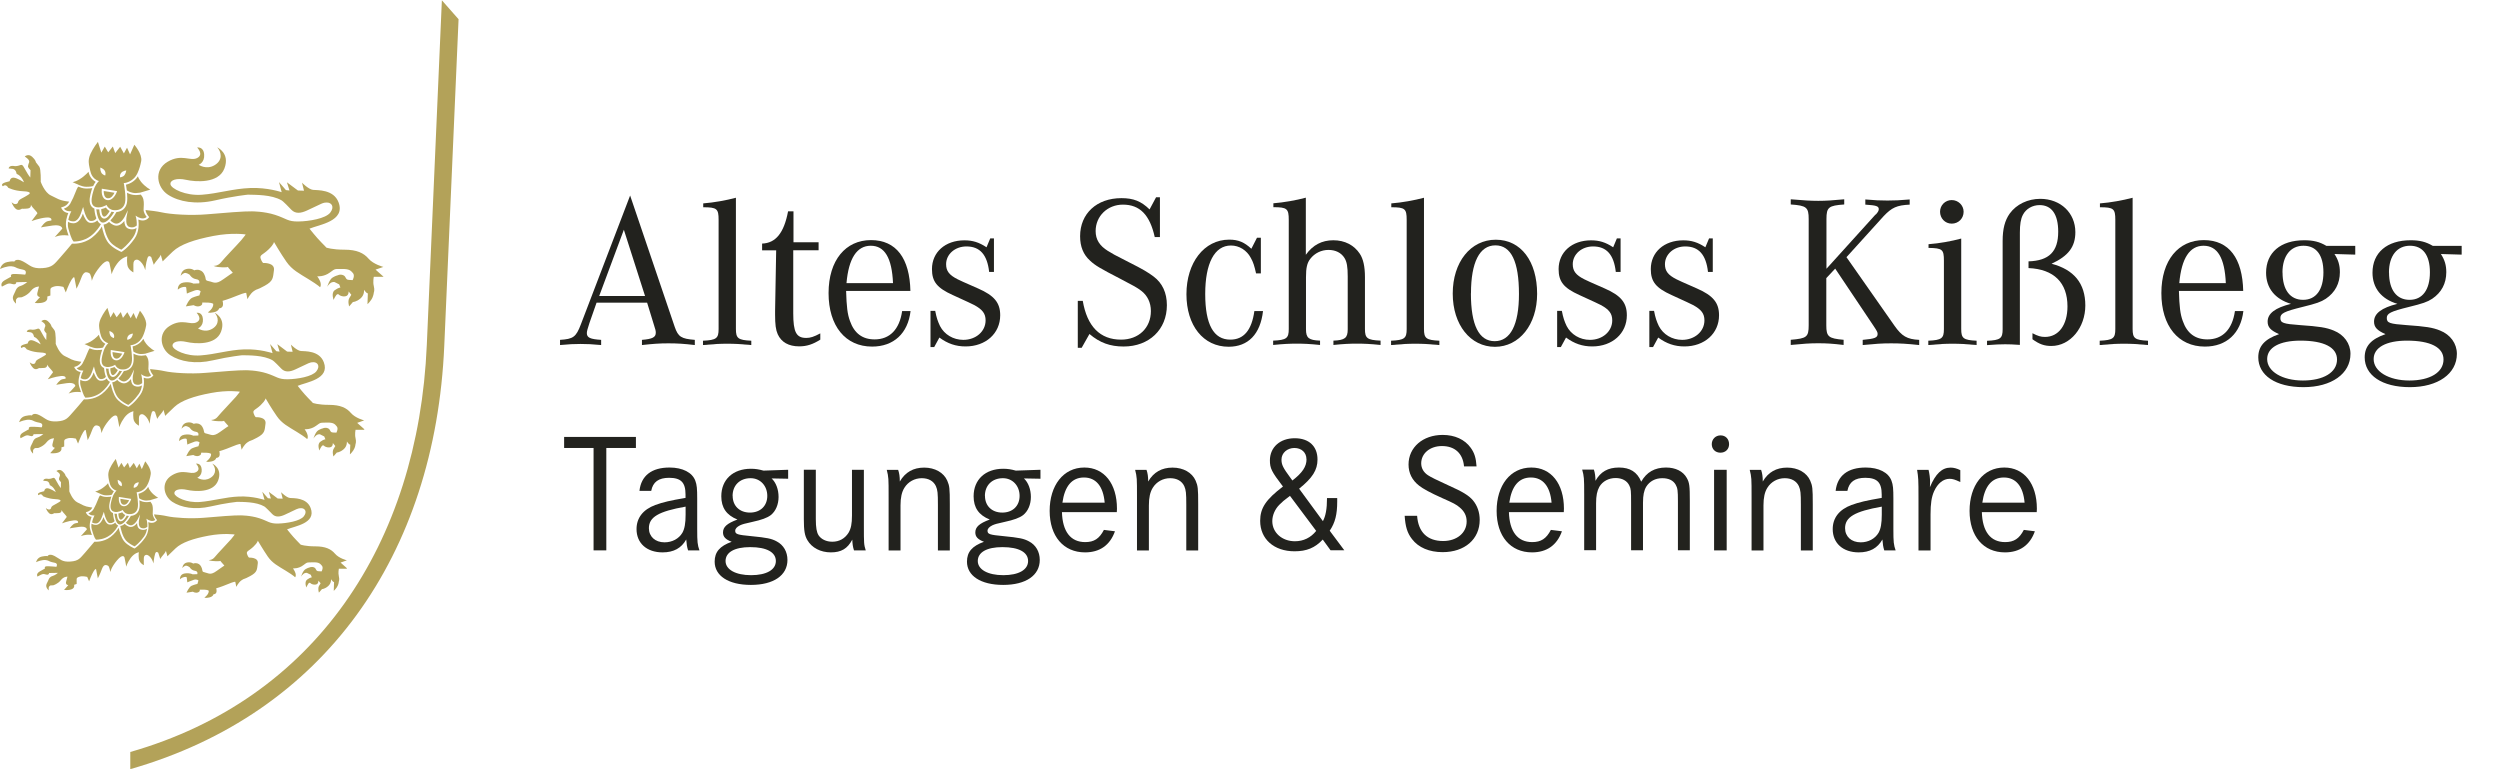 <?xml version="1.0" encoding="UTF-8"?>
<svg xmlns="http://www.w3.org/2000/svg" viewBox="0 0 323.51 99.53">
  <defs>
    <style>
      .cls-1 {
        fill: #b3a259;
      }

      .cls-1, .cls-2 {
        stroke-width: 0px;
      }

      .cls-2 {
        fill: #22221e;
      }
    </style>
  </defs>
  <g id="Ebene_3" data-name="Ebene 3">
    <g>
      <path class="cls-2" d="M82.29,56.54v1.43h-3.83v13.25h-1.65v-13.25h-3.81v-1.43h9.29Z"/>
      <path class="cls-2" d="M82.75,63.51c.22-1.96,1.58-3.01,3.89-3.01,1.69,0,2.95.64,3.34,1.72.2.53.24,1.03.24,2.33v3.92c0,1.69.04,2.02.29,2.75h-1.47c-.15-.48-.18-.73-.24-1.41-.62,1.12-1.63,1.67-3.06,1.67-2.05,0-3.37-1.19-3.37-3.01,0-1.45.84-2.53,2.42-3.12,1.01-.37,1.98-.59,3.92-.92v-.44c0-1.56-.59-2.16-2.13-2.16-1.34,0-2.09.53-2.31,1.69h-1.52ZM88.72,65.56c-3.52.62-4.75,1.36-4.75,2.79,0,1.08.81,1.83,2.02,1.83.99,0,1.85-.46,2.31-1.23.29-.51.42-1.23.42-2.35v-1.03Z"/>
      <path class="cls-2" d="M101.98,61.95l-2.13-.04c.57.53.9,1.43.9,2.4s-.37,1.85-1.01,2.35c-.46.35-1.19.62-2.4.88-1.01.22-1.25.29-1.58.44-.4.2-.62.44-.62.7,0,.44.26.53,2.09.7,2.02.2,2.6.31,3.28.68.88.46,1.39,1.34,1.39,2.4,0,2-1.8,3.23-4.73,3.23s-4.69-1.19-4.69-3.01c0-1.25.66-2.02,2.2-2.57-.81-.31-1.12-.66-1.12-1.21,0-.7.51-1.17,1.87-1.67-1.43-.57-2.09-1.54-2.09-3.01,0-2.16,1.52-3.56,3.83-3.56.57,0,1.01.07,1.63.24l3.19-.11v1.17ZM93.89,72.6c0,1.1,1.3,1.83,3.3,1.83s3.21-.7,3.21-1.83-1.17-1.8-3.32-1.8c-2.02,0-3.19.66-3.19,1.8ZM94.81,64.17c0,1.3.9,2.16,2.24,2.16s2.24-.86,2.24-2.16-.9-2.29-2.16-2.29c-1.39,0-2.33.92-2.33,2.29Z"/>
      <path class="cls-2" d="M105.57,60.79v6.38c0,1.12.11,1.69.35,2.09.35.53,1.01.84,1.78.84.9,0,1.63-.4,2.11-1.17.31-.53.44-1.14.44-2.22v-5.92h1.54v7.26c0,2.27,0,2.4.24,3.17h-1.52c-.15-.46-.2-.84-.22-1.39-.62,1.17-1.43,1.65-2.77,1.65s-2.46-.59-3.04-1.58c-.35-.59-.46-1.25-.46-2.73v-6.38h1.54Z"/>
      <path class="cls-2" d="M116.22,60.79c.15.44.22.86.22,1.52.7-1.21,1.76-1.8,3.15-1.8s2.53.64,2.99,1.69c.29.68.33.97.33,3.04v5.99h-1.54v-5.9c0-1.54-.04-1.91-.26-2.42-.31-.66-.95-1.03-1.83-1.03-.92,0-1.76.46-2.24,1.23-.35.55-.51,1.28-.51,2.29v5.83h-1.54v-6.89c0-2.49,0-2.57-.24-3.54h1.47Z"/>
      <path class="cls-2" d="M134.63,61.95l-2.13-.04c.57.53.9,1.43.9,2.4s-.37,1.85-1.01,2.35c-.46.35-1.19.62-2.4.88-1.01.22-1.25.29-1.58.44-.4.2-.62.44-.62.7,0,.44.26.53,2.09.7,2.02.2,2.6.31,3.28.68.88.46,1.39,1.34,1.39,2.4,0,2-1.8,3.23-4.73,3.23s-4.69-1.19-4.69-3.01c0-1.25.66-2.02,2.2-2.57-.81-.31-1.12-.66-1.12-1.21,0-.7.51-1.17,1.87-1.67-1.43-.57-2.09-1.54-2.09-3.01,0-2.16,1.52-3.56,3.83-3.56.57,0,1.01.07,1.63.24l3.19-.11v1.17ZM126.53,72.6c0,1.1,1.3,1.83,3.3,1.83s3.21-.7,3.21-1.83-1.17-1.8-3.32-1.8c-2.02,0-3.19.66-3.19,1.8ZM127.46,64.17c0,1.3.9,2.16,2.24,2.16s2.24-.86,2.24-2.16-.9-2.29-2.16-2.29c-1.39,0-2.33.92-2.33,2.29Z"/>
      <path class="cls-2" d="M137.42,66.26c.07,2.53,1.12,3.89,3.01,3.89,1.14,0,1.83-.44,2.42-1.58l1.43.18c-.64,1.8-1.96,2.73-3.87,2.73-2.79,0-4.58-2.09-4.58-5.37s1.76-5.61,4.49-5.61c2.57,0,4.22,2.09,4.22,5.33,0,.07,0,.24-.02.44h-7.11ZM142.95,65.05c-.18-2.11-1.12-3.26-2.68-3.26s-2.49,1.12-2.79,3.26h5.48Z"/>
      <path class="cls-2" d="M148.36,60.79c.15.44.22.86.22,1.52.7-1.21,1.76-1.8,3.15-1.8s2.53.64,2.99,1.69c.29.68.33.97.33,3.04v5.99h-1.54v-5.9c0-1.54-.04-1.91-.26-2.42-.31-.66-.95-1.03-1.83-1.03-.92,0-1.76.46-2.24,1.23-.35.55-.51,1.28-.51,2.29v5.83h-1.54v-6.89c0-2.49,0-2.57-.24-3.54h1.47Z"/>
      <path class="cls-2" d="M173.04,64.46v.46c0,1.63-.26,2.71-.97,3.76l1.89,2.53h-1.78l-1.01-1.39c-1.01,1.08-2.09,1.52-3.65,1.52-2.66,0-4.45-1.58-4.45-3.94,0-1.65.73-2.75,2.95-4.44-1.47-1.92-1.69-2.35-1.69-3.39,0-1.69,1.32-2.86,3.21-2.86s2.95,1.08,2.95,2.75c0,1.36-.64,2.38-2.38,3.78l3.08,4.2c.35-.66.53-1.56.53-2.99h1.32ZM166.92,64.17c-.77.57-1.01.79-1.36,1.14-.59.59-.92,1.39-.92,2.13,0,1.47,1.25,2.6,2.93,2.6,1.1,0,2.05-.46,2.75-1.34l-3.39-4.53ZM169.06,59.42c0-.86-.64-1.45-1.56-1.45s-1.67.64-1.67,1.5c0,.68.2,1.06,1.17,2.38.07.09.13.18.24.33,1.3-1.01,1.83-1.8,1.83-2.75Z"/>
      <path class="cls-2" d="M189.45,60.34c-.15-1.67-1.19-2.62-2.86-2.62-1.54,0-2.68.95-2.68,2.24,0,.62.31,1.17.88,1.54q.48.33,2.62,1.3c1.89.84,2.66,1.32,3.19,1.94.57.68.88,1.56.88,2.53,0,2.51-1.94,4.18-4.8,4.18-1.72,0-3.12-.59-3.96-1.69-.62-.79-.86-1.63-.95-3.01h1.61c.15,2.11,1.32,3.26,3.37,3.26,1.78,0,3.04-1.06,3.04-2.53,0-.73-.29-1.3-.88-1.8-.46-.4-.84-.59-2.29-1.23-1.52-.68-2.49-1.21-2.99-1.61-.9-.7-1.36-1.63-1.36-2.73,0-2.22,1.85-3.83,4.42-3.83,1.56,0,2.86.59,3.63,1.67.48.66.68,1.32.75,2.4h-1.61Z"/>
      <path class="cls-2" d="M195.26,66.26c.07,2.53,1.12,3.89,3.01,3.89,1.14,0,1.83-.44,2.42-1.58l1.43.18c-.64,1.8-1.96,2.73-3.87,2.73-2.79,0-4.58-2.09-4.58-5.37s1.76-5.61,4.49-5.61c2.57,0,4.22,2.09,4.22,5.33,0,.07,0,.24-.02.44h-7.11ZM200.78,65.05c-.18-2.11-1.12-3.26-2.68-3.26s-2.49,1.12-2.79,3.26h5.48Z"/>
      <path class="cls-2" d="M206.26,60.79c.13.37.2.88.2,1.43.66-1.17,1.61-1.72,3.04-1.72s2.35.57,2.88,1.83c.7-1.23,1.74-1.83,3.21-1.83,1.23,0,2.2.48,2.68,1.34.35.62.4,1.01.4,2.99v6.38h-1.54v-6.38c0-1.32-.04-1.67-.29-2.11-.31-.55-.9-.84-1.74-.84-.9,0-1.63.4-2.07,1.1-.29.48-.42,1.1-.42,2.07v6.16h-1.54v-6.14c0-1.56-.02-1.83-.22-2.22-.29-.64-.95-.99-1.78-.99-.9,0-1.69.42-2.11,1.14-.29.53-.42,1.14-.42,2.13v6.07h-1.54v-7.2c0-2.16-.02-2.35-.26-3.23h1.52Z"/>
      <path class="cls-2" d="M223.75,57.48c0,.64-.46,1.1-1.12,1.1s-1.12-.46-1.12-1.1.48-1.14,1.14-1.14,1.1.48,1.1,1.14ZM223.44,60.79v10.43h-1.63v-10.43h1.63Z"/>
      <path class="cls-2" d="M227.89,60.79c.15.44.22.86.22,1.52.7-1.21,1.76-1.8,3.15-1.8s2.53.64,2.99,1.69c.29.68.33.97.33,3.04v5.99h-1.54v-5.9c0-1.54-.04-1.91-.26-2.42-.31-.66-.95-1.03-1.83-1.03-.92,0-1.76.46-2.24,1.23-.35.55-.51,1.28-.51,2.29v5.83h-1.54v-6.89c0-2.49,0-2.57-.24-3.54h1.47Z"/>
      <path class="cls-2" d="M237.54,63.51c.22-1.96,1.58-3.01,3.89-3.01,1.69,0,2.95.64,3.34,1.72.2.53.24,1.03.24,2.33v3.92c0,1.69.04,2.02.29,2.75h-1.47c-.15-.48-.18-.73-.24-1.41-.62,1.12-1.63,1.67-3.06,1.67-2.05,0-3.37-1.19-3.37-3.01,0-1.45.84-2.53,2.42-3.12,1.01-.37,1.98-.59,3.92-.92v-.44c0-1.56-.59-2.16-2.13-2.16-1.34,0-2.09.53-2.31,1.69h-1.52ZM243.51,65.56c-3.52.62-4.75,1.36-4.75,2.79,0,1.08.81,1.83,2.02,1.83.99,0,1.85-.46,2.31-1.23.29-.51.42-1.23.42-2.35v-1.03Z"/>
      <path class="cls-2" d="M249.56,60.79c.13.53.2,1.08.2,1.61l-.02.64c.73-1.74,1.56-2.53,2.68-2.53.4,0,.81.11,1.25.33v1.54c-.7-.33-.99-.42-1.39-.42-.81,0-1.54.59-2,1.61-.33.73-.46,1.61-.46,2.99v4.67h-1.56v-6.84c0-2.4-.02-2.58-.18-3.59h1.47Z"/>
      <path class="cls-2" d="M256.46,66.26c.07,2.53,1.12,3.89,3.01,3.89,1.14,0,1.83-.44,2.42-1.58l1.43.18c-.64,1.8-1.96,2.73-3.87,2.73-2.79,0-4.58-2.09-4.58-5.37s1.76-5.61,4.49-5.61c2.57,0,4.22,2.09,4.22,5.33,0,.07,0,.24-.02.44h-7.11ZM261.99,65.05c-.18-2.11-1.12-3.26-2.68-3.26s-2.49,1.12-2.79,3.26h5.48Z"/>
    </g>
    <g>
      <path class="cls-2" d="M77.2,39.16l-.92,2.63c-.25.78-.34,1.06-.34,1.32,0,.59.45.78,1.85.87v.67c-1.18-.11-1.82-.14-2.66-.14s-1.48.03-2.66.14v-.67c1.71-.11,2.07-.36,2.69-1.99l6.38-16.69,5.77,17c.45,1.29.84,1.54,2.6,1.68v.67c-1.46-.17-2.27-.22-3.42-.22s-1.96.06-3.42.22v-.67c1.37-.11,1.79-.34,1.79-.92,0-.25-.03-.39-.28-1.15l-.84-2.74h-6.55ZM83.47,38.3l-2.74-8.57-3.19,8.57h5.94Z"/>
      <path class="cls-2" d="M95.23,42.58c0,1.2.28,1.43,1.99,1.51v.56c-1.48-.14-2.21-.17-3.11-.17s-1.62.03-3.14.17v-.56c1.74-.08,2.02-.31,2.02-1.51v-14.14c0-1.43-.22-1.62-1.99-1.62v-.5c1.4-.11,2.94-.39,4.23-.73v17Z"/>
      <path class="cls-2" d="M106.15,43.95c-.98.62-1.76.87-2.74.87-1.34,0-2.3-.53-2.77-1.57-.25-.56-.34-1.26-.34-2.52v-.5l.14-7.84h-1.82v-.87c1.76-.06,2.83-1.37,3.36-4.17h.7v4h3.25v1.04h-3.28v8.15c0,2.44.39,3.19,1.68,3.19.53,0,.98-.14,1.82-.59v.81Z"/>
      <path class="cls-2" d="M117.83,40.26c-.34,2.88-2.18,4.59-4.98,4.59-3.44,0-5.63-2.66-5.63-6.92s2.21-6.86,5.49-6.86,5.01,2.38,5.1,6.58h-8.32c.06,2.02.17,3,.5,3.89.56,1.6,1.62,2.38,3.19,2.38,1.96,0,3.22-1.29,3.56-3.67h1.09ZM115.56,36.64c-.14-3.28-1.09-4.84-2.88-4.84s-2.86,1.62-3.14,4.84h6.02Z"/>
      <path class="cls-2" d="M120.4,40.23h.62c.17.9.34,1.37.62,1.96.56,1.09,1.71,1.79,3.02,1.79,1.62,0,2.88-1.09,2.88-2.52,0-.87-.39-1.4-1.48-1.99-.08-.06-1.01-.48-2.77-1.29-2.04-.92-2.69-1.74-2.69-3.36,0-2.18,1.71-3.72,4.2-3.72,1.06,0,1.88.25,2.86.9l.48-1.15h.48v4.34h-.62c-.25-2.24-1.2-3.3-2.94-3.3-1.48,0-2.63,1.01-2.63,2.3,0,.87.39,1.4,1.51,1.96.39.2.59.28,2.63,1.18,2.1.92,2.86,1.85,2.86,3.47,0,2.35-1.88,4.03-4.48,4.03-1.26,0-2.32-.36-3.39-1.15l-.67,1.23h-.48v-4.68Z"/>
      <path class="cls-2" d="M140.11,38.91c.56,3.33,2.24,5.04,4.96,5.04,2.27,0,3.86-1.51,3.86-3.7,0-1.09-.45-2.02-1.26-2.63-.56-.42-.87-.59-2.69-1.54-2.6-1.34-3.28-1.74-3.92-2.35-.87-.78-1.29-1.82-1.29-3.16,0-2.94,2.16-4.93,5.35-4.93,1.54,0,2.55.39,3.64,1.46l.84-1.57h.5v5.15h-.67c-.64-2.88-1.93-4.2-4.12-4.2-1.99,0-3.53,1.48-3.53,3.42,0,1.09.5,1.9,1.6,2.58.64.39.67.42,2.72,1.46,1.79.9,2.49,1.32,3.19,1.85,1.12.84,1.71,2.1,1.71,3.7,0,3.16-2.3,5.35-5.6,5.35-1.74,0-3.08-.48-4.42-1.62l-1.01,1.79h-.5v-6.08h.64Z"/>
      <path class="cls-2" d="M163.16,35.38h-.62c-.22-.98-.36-1.43-.67-1.99-.53-1.01-1.51-1.62-2.58-1.62-2.13,0-3.33,2.3-3.33,6.27s1.09,5.91,3.25,5.91c1.74,0,2.77-1.23,3.11-3.7h1.12c-.34,3-1.93,4.62-4.45,4.62-3.28,0-5.46-2.74-5.46-6.8s2.27-7.06,5.54-7.06c1.18,0,1.96.34,2.86,1.18l.73-1.43h.5v4.62Z"/>
      <path class="cls-2" d="M164.75,26.31c1.37-.11,2.97-.39,4.23-.73v7.39c.9-1.26,2.07-1.88,3.56-1.88s2.69.64,3.42,1.74c.45.67.67,1.68.67,3.02v6.72c0,1.2.28,1.43,2.02,1.51v.56c-1.4-.14-2.1-.17-3.08-.17-.92,0-1.65.03-3.02.17v-.56c1.48-.06,1.85-.34,1.85-1.46v-6.86c0-1.23-.11-1.88-.42-2.38-.42-.67-1.15-1.04-2.07-1.04s-1.79.42-2.35,1.15c-.42.53-.56,1.18-.56,2.38v6.75c0,1.12.36,1.4,1.82,1.46v.56c-1.37-.14-2.1-.17-3.02-.17s-1.65.03-3.05.17v-.56c1.74-.08,2.02-.31,2.02-1.51v-14.11c0-1.46-.22-1.65-1.99-1.65v-.5Z"/>
      <path class="cls-2" d="M184.27,42.58c0,1.2.28,1.43,1.99,1.51v.56c-1.48-.14-2.21-.17-3.11-.17s-1.62.03-3.14.17v-.56c1.74-.08,2.02-.31,2.02-1.51v-14.14c0-1.43-.22-1.62-1.99-1.62v-.5c1.4-.11,2.94-.39,4.23-.73v17Z"/>
      <path class="cls-2" d="M198.91,38.02c0,3.98-2.3,6.86-5.46,6.86s-5.46-2.83-5.46-6.89,2.3-6.97,5.57-6.97,5.35,2.8,5.35,7ZM190.34,37.96c0,4.12,1.04,6.19,3.08,6.19s3.14-2.13,3.14-6.1c0-4.2-1.01-6.3-3.05-6.3s-3.16,2.18-3.16,6.22Z"/>
      <path class="cls-2" d="M201.49,40.23h.62c.17.9.34,1.37.62,1.96.56,1.09,1.71,1.79,3.02,1.79,1.62,0,2.88-1.09,2.88-2.52,0-.87-.39-1.4-1.48-1.99-.08-.06-1.01-.48-2.77-1.29-2.04-.92-2.69-1.74-2.69-3.36,0-2.18,1.71-3.72,4.2-3.72,1.06,0,1.88.25,2.86.9l.48-1.15h.48v4.34h-.62c-.25-2.24-1.2-3.3-2.94-3.3-1.48,0-2.63,1.01-2.63,2.3,0,.87.39,1.4,1.51,1.96.39.2.59.28,2.63,1.18,2.1.92,2.86,1.85,2.86,3.47,0,2.35-1.88,4.03-4.48,4.03-1.26,0-2.32-.36-3.39-1.15l-.67,1.23h-.48v-4.68Z"/>
      <path class="cls-2" d="M213.42,40.23h.62c.17.9.34,1.37.62,1.96.56,1.09,1.71,1.79,3.02,1.79,1.62,0,2.88-1.09,2.88-2.52,0-.87-.39-1.4-1.48-1.99-.08-.06-1.01-.48-2.77-1.29-2.04-.92-2.69-1.74-2.69-3.36,0-2.18,1.71-3.72,4.2-3.72,1.06,0,1.88.25,2.86.9l.48-1.15h.48v4.34h-.62c-.25-2.24-1.2-3.3-2.94-3.3-1.48,0-2.63,1.01-2.63,2.3,0,.87.39,1.4,1.51,1.96.39.2.59.28,2.63,1.18,2.1.92,2.86,1.85,2.86,3.47,0,2.35-1.88,4.03-4.48,4.03-1.26,0-2.32-.36-3.39-1.15l-.67,1.23h-.48v-4.68Z"/>
      <path class="cls-2" d="M242.73,27.77c.28-.31.39-.5.39-.7,0-.39-.31-.5-1.74-.59v-.67c1.23.11,1.93.14,2.86.14s1.62-.03,2.88-.14v.67c-1.68.08-2.32.39-3.36,1.48l-4.82,5.32,6.22,8.88c.95,1.34,1.6,1.74,3.19,1.82v.67c-1.6-.17-2.46-.22-3.64-.22s-2.04.06-3.67.22v-.67c1.54-.14,1.93-.28,1.93-.76,0-.22-.06-.34-.48-.98l-5.01-7.48-1.15,1.23v6.1c0,1.48.28,1.71,2.24,1.88v.67c-1.43-.17-2.18-.22-3.28-.22s-1.93.06-3.56.22v-.67c2.07-.17,2.32-.36,2.32-1.88v-13.75c0-1.51-.28-1.74-2.32-1.88v-.67c1.71.14,2.52.2,3.56.2s1.82-.06,3.36-.2v.67c-2.02.14-2.3.36-2.3,1.88v6.44l6.36-7.03Z"/>
      <path class="cls-2" d="M253.79,42.58c0,1.2.28,1.43,1.99,1.51v.56c-1.48-.14-2.21-.17-3.11-.17s-1.62.03-3.14.17v-.56c1.74-.08,2.02-.31,2.02-1.51v-8.85c0-1.46-.2-1.62-1.99-1.65v-.48c1.46-.11,2.97-.39,4.23-.73v11.7ZM254.1,27.4c0,.87-.67,1.54-1.54,1.54s-1.51-.7-1.51-1.54.67-1.51,1.51-1.51,1.54.67,1.54,1.51Z"/>
      <path class="cls-2" d="M262.5,33.82c2.66-.08,3.84-1.26,3.84-3.84,0-2.24-.84-3.44-2.41-3.44-.92,0-1.76.48-2.16,1.26-.28.53-.39,1.23-.39,2.3v14.53c-.87-.06-1.34-.08-1.9-.08-.7,0-1.26.03-2.35.11v-.56c1.74-.08,2.02-.31,2.02-1.51v-11.4c0-1.57.28-2.66.92-3.56.87-1.2,2.35-1.9,3.95-1.9,2.63,0,4.54,1.82,4.54,4.31,0,1.9-.9,3.08-3.08,4.09,2.91.76,4.37,2.55,4.37,5.4s-1.93,5.24-4.4,5.24c-.9,0-1.54-.22-2.44-.87v-.78c.7.36,1.06.48,1.62.48,1.76,0,2.91-1.54,2.91-3.95,0-3.08-1.76-4.82-5.04-4.96v-.87Z"/>
      <path class="cls-2" d="M275.97,42.58c0,1.2.28,1.43,1.99,1.51v.56c-1.48-.14-2.21-.17-3.11-.17s-1.62.03-3.14.17v-.56c1.74-.08,2.02-.31,2.02-1.51v-14.14c0-1.43-.22-1.62-1.99-1.62v-.5c1.4-.11,2.94-.39,4.23-.73v17Z"/>
      <path class="cls-2" d="M290.3,40.26c-.34,2.88-2.18,4.59-4.98,4.59-3.44,0-5.63-2.66-5.63-6.92s2.21-6.86,5.49-6.86,5.01,2.38,5.1,6.58h-8.32c.06,2.02.17,3,.5,3.89.56,1.6,1.62,2.38,3.19,2.38,1.96,0,3.22-1.29,3.56-3.67h1.09ZM288.03,36.64c-.14-3.28-1.09-4.84-2.88-4.84s-2.86,1.62-3.14,4.84h6.02Z"/>
      <path class="cls-2" d="M304.78,31.83v1.12l-2.69-.08c.5.76.7,1.46.7,2.35,0,1.46-.62,2.63-1.82,3.44-.64.42-1.23.62-3.02,1.06-2.38.59-2.86.84-2.86,1.43,0,.64.36.76,2.55.92,2.46.17,3.39.31,4.34.7,1.34.53,2.18,1.68,2.18,3.02,0,2.58-2.46,4.31-6.08,4.31s-5.85-1.54-5.85-3.86c0-1.43.81-2.35,2.69-3-1.09-.48-1.48-.9-1.48-1.62,0-1.06.98-1.79,3.02-2.3-2.07-.62-3.22-2.04-3.22-4.03,0-2.6,1.88-4.2,4.93-4.2,1.18,0,1.99.2,2.88.73h3.72ZM293.38,46.47c0,1.6,1.96,2.77,4.62,2.77s4.42-1.04,4.42-2.72c0-1.57-1.68-2.44-4.73-2.44-2.72,0-4.31.9-4.31,2.38ZM295.37,35.27c0,2.24.98,3.53,2.66,3.53s2.63-1.32,2.63-3.56-.92-3.44-2.58-3.44-2.72,1.29-2.72,3.47Z"/>
      <path class="cls-2" d="M318.55,31.83v1.12l-2.69-.08c.5.76.7,1.46.7,2.35,0,1.46-.62,2.63-1.82,3.44-.64.42-1.23.62-3.02,1.06-2.38.59-2.86.84-2.86,1.43,0,.64.36.76,2.55.92,2.46.17,3.39.31,4.34.7,1.34.53,2.18,1.68,2.18,3.02,0,2.58-2.46,4.31-6.08,4.31s-5.85-1.54-5.85-3.86c0-1.43.81-2.35,2.69-3-1.09-.48-1.48-.9-1.48-1.62,0-1.06.98-1.79,3.02-2.3-2.07-.62-3.22-2.04-3.22-4.03,0-2.6,1.88-4.2,4.93-4.2,1.18,0,1.99.2,2.88.73h3.72ZM307.16,46.47c0,1.6,1.96,2.77,4.62,2.77s4.42-1.04,4.42-2.72c0-1.57-1.68-2.44-4.73-2.44-2.72,0-4.31.9-4.31,2.38ZM309.15,35.27c0,2.24.98,3.53,2.66,3.53s2.63-1.32,2.63-3.56-.92-3.44-2.58-3.44-2.72,1.29-2.72,3.47Z"/>
    </g>
  </g>
  <g id="Ebene_2" data-name="Ebene 2">
    <path class="cls-1" d="M57.18.04l-1.95,44.61c-1.12,25.76-14.49,45.82-38.37,52.66v2.22c25.08-7.18,39.45-27.74,40.63-54.77l1.85-42.27L57.18.04Z"/>
    <g>
      <path class="cls-1" d="M49.61,35.79l-1.01-.9,1.01-.35s-1.28-.33-1.91-1.06c-.63-.74-1.53-1.17-3.13-1.17s-2.34-.27-2.34-.27c0,0-.08-.11-.68-.71-.6-.6-1.5-1.74-1.5-1.74,1.23-.52,4.69-.95,3.76-3.41-.64-1.69-2.72-1.55-3.3-1.61s-1.43-.93-1.43-.93l.26,1.04-.79-.03-1.42-1.06.33,1.06-.46-.05-.9-1.04.35,1.31s-1.83-.63-4.06-.54c-2.23.08-4.14.71-6.27.87-2.12.16-3.98-.79-4.06-1.35-.08-.56.82-.85,2.02-.58,1.2.27,4.2.52,4.96-1.47s-.93-2.73-.93-2.73c.54.59.76,1.64-.33,2.3-1.09.65-2.07-.05-2.07-.05,0,0,.79-.27.71-1.33-.08-1.06-.91-.9-.91-.9,0,0,.91.9,0,1.36-.91.46-2-.6-3.83.49-1.83,1.09-1.36,3.32.05,4.25,1.42.93,3.62,1.31,6.1.74,2.48-.57,4.25-.74,4.25-.74.93.03,3.05-.03,4.36.74,0,0,.14.03,1.26,1.21.54.56,1.24.46,2.02.1,2.07-.96,2.03-1.03,2.6-1.03s1.01.54.41,1.31c-.6.76-2.72,1.12-4.11,1.14-1.39.03-1.55-.38-3-.85-1.44-.47-3.02-.46-3.02-.46-.9-.03-3.6.19-5.8.38-2.21.19-4.79,0-5.88-.25-.64-.14-1.5-.24-2.09-.3.03.32.28.69.41.83l.07.08-.07.08c-.39.47-.96.4-1.34.24.07.49.14,1.58-.5,2.49-.85,1.2-1.6,1.66-1.63,1.67l-.05.03-.06-.02s-1.06-.44-1.62-1.13c-.49-.6-.75-1.61-.86-2.14-.21.36-.62.94-1.29,1.45-1.16.89-2.48.77-2.54.77h-.03c-.46.55-1.09,1.3-1.52,1.78-.76.84-.98,1.31-2.34,1.39-1.36.08-1.55-.38-2.48-.87s-1.14.03-1.14.03c0,0-.11-.11-.9.05-.79.16-.93.9-.93.9,0,0,.41-.22,1.04-.33.63-.11,1.01.14,1.01.14,0,0,.27.16.9.27.63.11.3.65.3.65,0,0-1.12-.11-1.55-.08-.44.03-.27.35-.27.35,0,0-.19.08-.84.46-.65.38-.35.82-.35.82l.52-.27c.52-.27.68-.05,1.01-.03.33.03.33-.27.33-.27l1.42-.03s-.41.38-.9.52c-.49.14-.63.65-.63.65l-.27.57c-.27.57.33,1.06.33,1.06v-.41c0-.22.27-.38.27-.38l.46-.03s.74-.22,1.2-.82c.46-.6,1.06-.57,1.06-.57,0,0-.11.35-.22.84-.11.49.35.52.35.52l-.68.76s.68.11,1.23-.11c.54-.22.38-.71.38-.71l.41-.14v-.76c0-.22.16-.29.41-.38.53-.2,1.28.03,1.28.03l.3.71s.41-1.12.74-1.63c.33-.52.38-.27.38-.27l.27,1.42s.35-.65.63-1.42c.27-.76.6-.71.6-.71,0,0,.18-.01.41.11.25.14.35,1.01.35,1.01,0,0,.13-.74,1.06-1.85,1.01-1.21,1.21-.48,1.21-.48,0,0,.29,1.37.29,1.48,0,0,.11-.57.71-1.39.6-.82,1.31-.93,1.31-.93,0,0-.08.38,0,1.06.08.68.79,1.01.79,1.01v-1.06c0-.74.57-.57.57-.57,0,0,.27.08.56.47.25.3.41.87.41.87,0,0,.06-.89.28-1.56.16-.48.49-.13.49-.13l.33,1s.11-.24.49-.68c.38-.44.41-.63.41-.63l.25.87s.33-.35,1.31-1.28c.98-.93,2.81-1.55,5.26-2.02s4.17-.19,4.17-.19c0,0-.08.16-.57.74-.49.57-2.21,2.34-2.62,2.86-.41.52-.95.46-.95.46,0,0,.14.16,1.06.19.69.02.77-.03.77-.06.03.05.14.21.34.42.25.25.3.35.3.35,0,0-.22.11-1.23.84-1.01.74-1.28.35-1.85.25-.57-.11-.35-.25-.52-.68-.16-.44-.35-.65-.71-.76-.35-.11-.68.03-.68.03,0,0-.38-.33-1.04-.16-.65.16-.71.87-.71.87,0,0,.19-.25.46-.35.27-.11.71.22.71.22,0,0,.27.49.84.57.57.08.38.54.38.54l-.74.03s-.46-.27-1.28-.14c-.82.14-.74.93-.74.93,0,0,.25-.27.68-.35.44-.08.41.11.41.11l.08.74s.54-.25,1.04-.41c.49-.16.74.11.74.11l-.16.54s-.49.11-.93.3c-.44.19-.82,1.12-.82,1.12l1.01-.16s.41.27.82.11.27-.44.27-.44c0,0,.25-.03.79,0,.54.03.65.16.65.16,0,0,.05.25-.16.57-.22.33-.52.52-.52.52,0,0,.08.14.74,0s.71-.52.71-.52c0,0,.3.03.44-.25.14-.27,0-.71,0-.71,0,0,.71-.19,1.83-.65,1.12-.46,1.23-.38,1.23-.38l.16.82s.33-.71.84-1.06c.52-.35.25-.05,1.39-.68,1.14-.63,1.06-1.01,1.2-2.02.14-1.01-1.39-.93-1.39-.93,0,0-.16-.08-.33-.57-.16-.49.27-.46,1.01-1.17.74-.71.71-.98.71-.98,0,0,.87,1.5,1.61,2.56.74,1.06,1.63,1.5,2.91,2.29s1.44,1.01,1.44,1.01c0,0,.16-.14.08-.54-.08-.41-.44-.87-.44-.87,0,0,.87.08,1.63-.49s.63-.44,1.58-.46,1.14.22,1.42.54c.27.33-.05.9-.05.9l-.49-.03c-.49-.03-.3-.41-.71-.6-.41-.19-.79.03-.79.03,0,0-.14,0-.58.25-.45.25-.72,1.23-.72,1.23,0,0,.05-.16.35-.44.3-.27.6-.19.6-.19l.6.3.16.41s-.25,0-.74.35c-.49.35-.14,1.25-.14,1.25,0,0,.11-.3.33-.6s.41-.03.41-.03c0,0,.33.25.79.16.46-.08.41-.63.41-.63l.35.44-.25.41c-.25.41-.03,1.09-.03,1.09l.49-.57s.44,0,.98-.46c.54-.46.46-1.12.46-1.12l.16.22c.16.22.33.25.33.25l-.05,1.39s.19-.14.49-.57c.3-.44.33-.93.33-.93,0,0,.14-.3,0-.84-.14-.54,0-1.2,0-1.2h1.25Z"/>
      <path class="cls-1" d="M.35,24.13c.42-.42.71.16.71.16,0,0,.74.41,1.96.46s.74.38.74.38c0,0-.35.25-.98.57-.63.33-.3.54-.63.68-.33.14-.65-.22-.65-.22,0,0,.11.44.49.82s.84.03.84.03c0,0,.27.03.76-.03s.41-.49.41-.49c0,0,.08.22.52.68.44.46.3.46.3.46l-.74.98s1.01-.38,1.88-.46c.87-.08.68.38.68.38l-.44.08c-.44.08-.9.82-.9.82,0,0,.3-.08,1.53-.25,1.23-.16,1.23.41,1.23.41l-.98,1.09s.65-.33,1.61-.22c.06,0,.12.01.18.02-.09-.26-.19-.56-.27-.88-.21-.8.09-1.67.24-2.03-.66-.08-.87-.58-.88-.6l-.05-.13.14-.04c.56-.15.8-.51.89-.71-.1-.01-.2-.03-.32-.04-.98-.14-1.23-.38-2.04-.76-.82-.38-1.31-1.77-1.31-1.77,0,0,.05-1.63-.19-1.96s-.44-.57-.44-.57c0,0,0-.27-.49-.71-.49-.44-.95-.03-.95-.03,0,0,.01-.01.33.25.4.33.2.61.2.61,0,0-.09.2-.11.39-.03.19.33.52.33.52l-.03.95-.19-.25s-.3-.44-.63-1.06-.41-.16-1.14-.16c-.84-.16-.84.3-.84.3l.49.05c.49.05.54.65.54.65,0,0,.33.11.6.46.27.35.35.63.35.63,0,0-.87-.57-1.33-.6-.46-.03-.52.46-.52.46l-.6.16c-.68.25-.27.49-.27.49Z"/>
      <g>
        <path class="cls-1" d="M17.38,18.74l-.55,1.24-.39-.87-.41.74c-.29-.52-.48-.86-.48-.86l-.64.82-.31-.85-.6.75-.44-.74-.45.78-.44-1.39s-.61.77-.96,1.55c-.37.82-.2,1.36-.14,1.71.05.24.11.54.2.8.25.72.85.94.85.94l.18.07-.13.14s-.39.41-.58,1.12l-.04.14c-.11.39-.35,1.21-.07,1.66.11.18.29.29.55.33.54.1,1.14-.24,1.15-.24l.11-.06.06.12s.27.52.9.56c.44.03,1.2-.06,1.42-.94.18-.76-.13-2.42-.13-2.44l-.03-.14h.14s1.17-.13,1.68-1.37c.18-.4.34-.91.44-1.46.16-.93-.89-2.12-.89-2.12ZM12.97,21.68s.42.12.59.42c.18.33.05.61.05.61,0,0-.37-.1-.51-.39-.15-.29-.12-.64-.12-.64ZM15.1,24.87s-.37,1.03-1.1,1.03c-.05,0-.09,0-.14-.01-.81-.14-.7-1.29-.69-1.34v-.13s1.98.31,1.98.31l-.05.14ZM16.11,22.66c-.19.26-.57.29-.57.29,0,0-.09-.3.15-.59.22-.26.65-.31.65-.31,0,0-.04.35-.23.61Z"/>
        <path class="cls-1" d="M13.91,25.65c.48.08.78-.45.9-.71l-1.39-.22c0,.27.04.86.49.94Z"/>
      </g>
      <path class="cls-1" d="M17.85,22.81c-.49.79-1.24,1.02-1.55,1.09.03.15.07.42.11.73.14.1.63.39,1.22.35.25-.02.41-.04.51-.05l1.31-.39s-.66-.35-1.19-1c-.22-.28-.35-.51-.41-.72Z"/>
      <path class="cls-1" d="M10.32,23.98c.17.07.51.19.84.19h0c.57,0,.82-.07.89-.09.12-.25.24-.43.33-.55-.23-.13-.65-.43-.85-1.02-.03-.09-.06-.18-.08-.28-.1.13-.29.31-.62.59-.82.67-1.44.75-1.44.75l.94.42s0,0,0,0Z"/>
      <path class="cls-1" d="M8.84,28.44c.1.08.36.24.73.2.61-.06.92-1.04,1.02-1.37.01-.04.02-.08.03-.1l.14-.39.1.41c.12.52.46,1.37.83,1.4.5.04.72-.22.78-.33-.19-.48-.25-1.05-.26-1.27-.19-.08-.33-.2-.44-.37-.34-.55-.09-1.41.04-1.87l.04-.14c.03-.09.05-.18.09-.27-.16.03-.4.06-.77.06h0c-.46,0-.9-.19-1.04-.25-.14.16-.25.44-.4.82-.25.61-.25.64-.53,1.16-.08.21-.32.66-.93.87.1.14.33.34.76.34h.2s-.09.18-.09.18c0,0-.19.39-.3.9Z"/>
      <path class="cls-1" d="M11.73,30.55c.77-.59,1.18-1.26,1.33-1.55-.2-.08-.35-.26-.47-.48-.15.16-.43.36-.92.32-.47-.04-.78-.73-.94-1.2-.17.48-.51,1.19-1.14,1.25-.04,0-.08,0-.12,0-.29,0-.52-.1-.67-.19-.03.28-.03.57.04.85.1.37.21.71.31.99.13.38.21.51.37.72.36,0,1.35-.06,2.22-.72Z"/>
      <path class="cls-1" d="M14.24,31.28c.44.55,1.24.93,1.46,1.03.18-.13.81-.6,1.5-1.57.28-.39.41-.83.47-1.23-.16.09-.36.17-.6.17-.14,0-.3-.03-.46-.09-.42-.16-.51-.63-.52-1-.33.42-.84.8-1.42.52-.31-.15-.47-.29-.55-.4-.22.19-.47.33-.72.35.07.4.33,1.58.85,2.24Z"/>
      <path class="cls-1" d="M18.98,28.07c-.13-.17-.39-.55-.4-.93.02-.45.07-.9-.02-1.31-.06-.3-.2-.47-.34-.65-.11.02-.29.05-.57.06-.04,0-.08,0-.12,0-.46,0-.86-.17-1.09-.3.04.48.06,1.01-.03,1.38-.16.67-.64,1.06-1.34,1.12-.09.17-.39.68-.78,1.08.05.07.17.21.48.35.77.36,1.36-.83,1.37-.84l.41-.83-.18.91s-.19,1.03.33,1.24c.54.21.9-.08,1-.18.02-.55-.08-.97-.08-.97l-.08-.3.27.17s.71.44,1.18,0Z"/>
      <g>
        <path class="cls-1" d="M13.44,28.03c.25.06.58-.41.75-.73-.25-.13-.41-.32-.49-.44-.12.06-.34.15-.6.2,0,.31.08.91.35.97Z"/>
        <path class="cls-1" d="M14.74,27.44c-.11,0-.22-.03-.31-.05-.14.26-.51.9-.94.9-.03,0-.07,0-.1-.01-.46-.11-.53-.86-.54-1.18-.12,0-.24,0-.36-.02,0,0-.02,0-.03,0,.06.57.27,1.64.79,1.72.57.08,1.22-.82,1.52-1.34-.01,0-.03,0-.04,0Z"/>
      </g>
    </g>
    <g>
      <path class="cls-1" d="M47.13,55.53l-.91-.81.91-.32s-1.15-.29-1.72-.96c-.56-.66-1.37-1.05-2.82-1.05s-2.11-.25-2.11-.25c0,0-.07-.1-.61-.64-.54-.54-1.35-1.57-1.35-1.57,1.1-.47,4.22-.86,3.38-3.06-.58-1.53-2.45-1.4-2.97-1.45s-1.29-.83-1.29-.83l.23.93-.71-.02-1.27-.96.29.96-.42-.05-.81-.93.32,1.18s-1.64-.56-3.65-.49c-2.01.07-3.73.64-5.64.78-1.91.15-3.58-.71-3.65-1.22-.07-.51.74-.77,1.81-.52,1.08.25,3.78.47,4.46-1.32s-.83-2.46-.83-2.46c.49.53.69,1.48-.29,2.07-.98.59-1.86-.05-1.86-.05,0,0,.71-.25.64-1.2-.07-.96-.82-.81-.82-.81,0,0,.82.81,0,1.23-.82.42-1.8-.54-3.44.44-1.64.98-1.23,2.99.05,3.82,1.27.83,3.26,1.18,5.49.66,2.23-.51,3.82-.66,3.82-.66.83.02,2.75-.02,3.92.66,0,0,.12.03,1.13,1.08.48.5,1.12.42,1.82.09,1.86-.86,1.83-.93,2.34-.93s.91.49.37,1.18c-.54.69-2.45,1.01-3.7,1.03-1.25.02-1.4-.34-2.7-.76-1.3-.42-2.72-.41-2.72-.41-.81-.02-3.24.17-5.22.34-1.99.17-4.32,0-5.3-.22-.58-.13-1.35-.22-1.88-.27.03.29.26.62.37.75l.06.07-.06.07c-.35.42-.86.36-1.2.22.07.44.13,1.43-.45,2.24-.77,1.08-1.44,1.49-1.47,1.51l-.05.03-.05-.02s-.95-.4-1.46-1.02c-.44-.54-.68-1.45-.78-1.93-.19.32-.56.84-1.16,1.31-1.04.8-2.23.69-2.28.69h-.03c-.41.5-.98,1.17-1.37,1.6-.69.76-.88,1.18-2.11,1.25-1.23.07-1.4-.34-2.23-.78s-1.03.02-1.03.02c0,0-.1-.1-.81.05-.71.15-.83.81-.83.81,0,0,.37-.2.93-.29.56-.1.91.12.91.12,0,0,.25.15.81.25.56.1.27.59.27.59,0,0-1.01-.1-1.4-.07-.39.02-.25.32-.25.32,0,0-.17.07-.76.42-.59.34-.32.74-.32.74l.47-.25c.47-.25.61-.05.91-.02.29.02.29-.25.29-.25l1.27-.02s-.37.34-.81.47c-.44.12-.56.59-.56.59l-.25.51c-.25.51.29.96.29.96v-.37c0-.2.25-.34.25-.34l.42-.02s.66-.2,1.08-.74c.42-.54.96-.51.96-.51,0,0-.1.32-.2.76-.1.44.32.47.32.47l-.61.69s.61.1,1.1-.1c.49-.2.34-.64.34-.64l.37-.12v-.69c0-.2.14-.26.37-.34.47-.18,1.15.02,1.15.02l.27.64s.37-1.01.66-1.47c.29-.47.34-.25.34-.25l.25,1.27s.32-.59.56-1.27c.25-.69.54-.64.54-.64,0,0,.16-.01.37.1.23.13.32.91.32.91,0,0,.12-.66.96-1.67.91-1.09,1.09-.43,1.09-.43,0,0,.26,1.24.26,1.34,0,0,.1-.51.64-1.25.54-.74,1.18-.83,1.18-.83,0,0-.07.34,0,.96.07.61.71.91.71.91v-.96c0-.66.51-.51.51-.51,0,0,.24.07.51.43.23.27.37.79.37.79,0,0,.05-.8.25-1.41.14-.44.44-.12.44-.12l.29.9s.1-.22.44-.61c.34-.39.37-.56.37-.56l.22.78s.29-.32,1.18-1.15c.88-.83,2.53-1.4,4.73-1.81,2.21-.42,3.75-.17,3.75-.17,0,0-.07.15-.51.66-.44.51-1.99,2.11-2.35,2.57-.37.47-.86.42-.86.42,0,0,.12.15.96.17.62.02.7-.03.7-.06.03.05.13.19.31.38.22.22.27.32.27.32,0,0-.2.1-1.1.76-.91.66-1.15.32-1.67.22-.51-.1-.32-.22-.47-.61-.15-.39-.32-.59-.64-.69-.32-.1-.61.02-.61.02,0,0-.34-.29-.93-.15-.59.15-.64.78-.64.78,0,0,.17-.22.42-.32.25-.1.64.2.64.2,0,0,.25.44.76.51.51.07.34.49.34.49l-.66.02s-.42-.25-1.15-.12c-.74.12-.66.83-.66.83,0,0,.22-.25.61-.32.39-.07.37.1.37.1l.07.66s.49-.22.93-.37c.44-.15.66.1.66.1l-.15.49s-.44.1-.83.27c-.39.17-.74,1.01-.74,1.01l.91-.15s.37.25.74.1.25-.39.25-.39c0,0,.22-.02.71,0,.49.02.59.15.59.15,0,0,.05.22-.15.51-.2.29-.47.47-.47.47,0,0,.07.12.66,0s.64-.47.64-.47c0,0,.27.02.39-.22.12-.25,0-.64,0-.64,0,0,.64-.17,1.64-.59,1.01-.42,1.1-.34,1.1-.34l.15.74s.29-.64.76-.96c.47-.32.22-.05,1.25-.61,1.03-.56.96-.91,1.08-1.81.12-.91-1.25-.83-1.25-.83,0,0-.15-.07-.29-.51-.15-.44.25-.42.91-1.05.66-.64.64-.88.64-.88,0,0,.78,1.35,1.45,2.3.66.96,1.47,1.35,2.62,2.06s1.3.91,1.3.91c0,0,.15-.12.07-.49-.07-.37-.39-.78-.39-.78,0,0,.78.07,1.47-.44s.56-.39,1.42-.42,1.03.2,1.27.49c.25.29-.05.81-.05.81l-.44-.02c-.44-.02-.27-.37-.64-.54-.37-.17-.71.02-.71.02,0,0-.12,0-.53.22-.4.22-.65,1.1-.65,1.1,0,0,.05-.15.32-.39.27-.25.54-.17.54-.17l.54.27.15.37s-.22,0-.66.32c-.44.32-.12,1.13-.12,1.13,0,0,.1-.27.29-.54s.37-.02.37-.02c0,0,.29.22.71.15.42-.07.37-.56.37-.56l.32.39-.22.37c-.22.37-.02.98-.02.98l.44-.51s.39,0,.88-.42c.49-.42.42-1.01.42-1.01l.15.2c.15.2.29.22.29.22l-.05,1.25s.17-.12.44-.51c.27-.39.29-.83.29-.83,0,0,.12-.27,0-.76-.12-.49,0-1.08,0-1.08h1.13Z"/>
      <path class="cls-1" d="M2.8,45.04c.38-.38.64.15.64.15,0,0,.66.37,1.77.42s.66.34.66.34c0,0-.32.22-.88.51-.56.29-.27.49-.56.61-.29.12-.59-.2-.59-.2,0,0,.1.39.44.74s.76.02.76.02c0,0,.25.02.69-.02s.37-.44.37-.44c0,0,.07.2.47.61.39.42.27.42.27.42l-.66.88s.91-.34,1.69-.42c.78-.07.61.34.61.34l-.39.07c-.39.07-.81.73-.81.73,0,0,.27-.07,1.37-.22,1.1-.15,1.1.37,1.1.37l-.88.98s.59-.29,1.45-.2c.06,0,.11.01.16.02-.08-.23-.17-.5-.25-.79-.19-.72.08-1.5.21-1.82-.59-.08-.78-.52-.79-.54l-.05-.12.12-.03c.51-.14.72-.46.8-.64-.09-.01-.18-.02-.29-.04-.88-.12-1.1-.34-1.84-.69-.74-.34-1.18-1.59-1.18-1.59,0,0,.05-1.47-.17-1.77s-.39-.51-.39-.51c0,0,0-.25-.44-.64-.44-.39-.86-.02-.86-.02,0,0,0-.01.29.22.36.29.18.55.18.55,0,0-.08.18-.1.35-.02.17.29.47.29.47l-.02.86-.17-.22s-.27-.39-.56-.96-.37-.15-1.03-.15c-.76-.14-.76.27-.76.27l.44.05c.44.05.49.59.49.59,0,0,.29.1.54.42.25.32.32.56.32.56,0,0-.78-.51-1.2-.54-.42-.02-.47.42-.47.42l-.54.15c-.61.22-.25.44-.25.44Z"/>
      <g>
        <path class="cls-1" d="M18.12,40.18l-.49,1.11-.35-.79-.37.67c-.26-.47-.43-.77-.43-.77l-.57.74-.28-.76-.54.68-.39-.67-.41.7-.39-1.25s-.55.69-.87,1.4c-.33.73-.18,1.22-.13,1.54.04.22.1.48.18.72.22.65.76.85.77.85l.16.06-.12.13s-.35.37-.52,1.01l-.04.13c-.1.35-.32,1.09-.06,1.5.1.16.26.26.5.3.49.09,1.03-.22,1.03-.22l.1-.06.05.11s.25.47.81.5c.39.03,1.08-.06,1.27-.84.17-.68-.12-2.18-.12-2.19l-.02-.12h.12s1.05-.11,1.51-1.23c.16-.36.31-.82.39-1.31.14-.83-.8-1.91-.8-1.91ZM14.16,42.83s.38.11.53.38c.17.29.04.54.04.54,0,0-.33-.09-.46-.35-.13-.26-.11-.57-.11-.57ZM16.07,45.7s-.33.93-.99.93c-.04,0-.08,0-.13-.01-.73-.13-.63-1.16-.62-1.21v-.12s1.78.28,1.78.28l-.04.13ZM16.98,43.71c-.17.23-.51.26-.51.26,0,0-.08-.27.14-.53.19-.24.59-.28.59-.28,0,0-.03.31-.21.55Z"/>
        <path class="cls-1" d="M15,46.4c.43.07.7-.41.81-.64l-1.25-.2c0,.24.04.77.44.84Z"/>
      </g>
      <path class="cls-1" d="M18.55,43.85c-.45.71-1.12.92-1.39.98.02.13.06.38.1.66.13.09.56.36,1.1.32.22-.01.37-.03.46-.05l1.18-.36s-.59-.31-1.07-.9c-.2-.25-.31-.46-.37-.65Z"/>
      <path class="cls-1" d="M11.77,44.89c.16.06.46.17.76.17h0c.51,0,.74-.06.8-.08.11-.22.22-.39.3-.49-.21-.11-.58-.38-.76-.92-.03-.08-.05-.17-.08-.25-.09.12-.26.28-.56.53-.74.6-1.3.67-1.3.67l.84.38s0,0,0,0Z"/>
      <path class="cls-1" d="M10.43,48.91c.09.07.33.22.65.18.55-.05.83-.94.92-1.23.01-.04.02-.07.03-.09l.13-.35.09.37c.11.47.41,1.23.74,1.26.45.04.65-.2.71-.29-.17-.43-.22-.94-.24-1.14-.17-.07-.3-.18-.39-.33-.31-.5-.08-1.27.04-1.68l.04-.12c.02-.09.05-.16.08-.24-.14.03-.36.05-.69.05h0c-.42,0-.81-.17-.93-.23-.12.14-.22.4-.36.73-.22.54-.23.58-.48,1.05-.07.19-.29.59-.84.79.09.12.3.31.68.31h.18s-.08.16-.08.16c0,0-.17.35-.27.81Z"/>
      <path class="cls-1" d="M13.04,50.81c.69-.53,1.06-1.14,1.19-1.4-.18-.07-.32-.23-.43-.43-.13.15-.39.33-.83.29-.43-.04-.7-.66-.84-1.08-.16.43-.46,1.07-1.03,1.13-.04,0-.08,0-.11,0-.27,0-.47-.09-.6-.17-.03.25-.03.51.04.77.09.33.19.64.28.89.12.34.19.46.33.65.33,0,1.22-.05,2-.65Z"/>
      <path class="cls-1" d="M15.29,51.47c.4.49,1.11.84,1.31.93.16-.11.73-.54,1.35-1.41.25-.35.37-.75.42-1.11-.14.08-.33.15-.54.15-.13,0-.27-.02-.41-.08-.37-.15-.46-.57-.47-.9-.3.38-.76.72-1.28.47-.28-.13-.42-.26-.5-.36-.2.17-.42.3-.65.31.07.36.29,1.43.77,2.01Z"/>
      <path class="cls-1" d="M19.56,48.58c-.12-.15-.35-.49-.36-.84.01-.4.06-.81-.02-1.18-.06-.27-.18-.43-.3-.59-.1.02-.27.04-.52.06-.04,0-.07,0-.11,0-.42,0-.77-.15-.98-.27.04.44.05.91-.03,1.24-.15.6-.58.96-1.21,1.01-.09.16-.35.62-.7.97.04.06.15.18.43.32.69.33,1.23-.74,1.23-.75l.37-.75-.16.82s-.17.93.3,1.11c.48.19.81-.07.9-.16.02-.5-.07-.87-.07-.88l-.07-.27.24.15s.64.4,1.06,0Z"/>
      <g>
        <path class="cls-1" d="M14.58,48.54c.22.05.52-.37.67-.66-.23-.12-.37-.29-.44-.39-.11.05-.31.13-.54.18,0,.28.07.82.31.88Z"/>
        <path class="cls-1" d="M15.74,48.02c-.1,0-.2-.02-.28-.05-.12.24-.46.81-.84.81-.03,0-.06,0-.09-.01-.41-.1-.48-.77-.48-1.06-.11,0-.21,0-.32-.02,0,0-.02,0-.02,0,.05.52.24,1.48.71,1.55.51.07,1.1-.74,1.37-1.21-.01,0-.02,0-.03,0Z"/>
      </g>
    </g>
    <g>
      <path class="cls-1" d="M44.89,73.53l-.82-.73.82-.29s-1.04-.26-1.54-.86c-.51-.6-1.24-.95-2.54-.95s-1.9-.22-1.9-.22c0,0-.07-.09-.55-.57-.49-.49-1.21-1.41-1.21-1.41.99-.42,3.8-.77,3.05-2.76-.52-1.37-2.21-1.26-2.67-1.3s-1.16-.75-1.16-.75l.21.84-.64-.02-1.15-.86.26.86-.38-.04-.73-.84.29,1.06s-1.48-.51-3.29-.44c-1.81.07-3.35.57-5.08.71-1.72.13-3.22-.64-3.29-1.1-.07-.46.66-.69,1.63-.47.97.22,3.4.42,4.02-1.19s-.75-2.21-.75-2.21c.44.48.62,1.33-.26,1.86-.88.53-1.68-.04-1.68-.04,0,0,.64-.22.57-1.08-.07-.86-.74-.73-.74-.73,0,0,.74.73,0,1.1-.74.38-1.62-.49-3.1.4-1.48.88-1.1,2.69.04,3.44,1.15.75,2.93,1.06,4.94.6,2.01-.46,3.44-.6,3.44-.6.75.02,2.47-.02,3.53.6,0,0,.11.03,1.02.98.43.45,1.01.37,1.64.08,1.67-.78,1.65-.84,2.11-.84s.82.44.33,1.06c-.49.62-2.21.9-3.33.93-1.13.02-1.26-.31-2.43-.69-1.17-.38-2.45-.37-2.45-.37-.73-.02-2.91.15-4.7.31-1.79.15-3.88,0-4.77-.2-.52-.12-1.21-.2-1.69-.24.02.26.23.56.33.67l.06.07-.06.07c-.32.38-.78.32-1.08.2.06.4.11,1.28-.41,2.02-.69.97-1.3,1.34-1.32,1.36l-.04.03-.05-.02s-.86-.36-1.31-.92c-.39-.49-.61-1.3-.7-1.74-.17.29-.5.76-1.05,1.18-.94.72-2.01.62-2.06.62h-.03c-.37.45-.88,1.05-1.23,1.44-.62.68-.79,1.06-1.9,1.13-1.1.07-1.26-.31-2.01-.71s-.93.02-.93.02c0,0-.09-.09-.73.04-.64.13-.75.73-.75.73,0,0,.33-.18.84-.26.51-.09.82.11.82.11,0,0,.22.13.73.22.51.09.24.53.24.53,0,0-.9-.09-1.26-.07-.35.02-.22.29-.22.29,0,0-.15.07-.68.38-.53.31-.29.66-.29.66l.42-.22c.42-.22.55-.04.82-.02.26.02.26-.22.26-.22l1.15-.02s-.33.31-.73.42c-.4.11-.51.53-.51.53l-.22.46c-.22.46.26.86.26.86v-.33c0-.18.22-.31.22-.31l.38-.02s.6-.18.97-.66c.38-.49.86-.46.86-.46,0,0-.09.29-.18.68-.09.4.29.42.29.42l-.55.62s.55.09.99-.09c.44-.18.31-.57.31-.57l.33-.11v-.62c0-.18.13-.23.33-.31.43-.16,1.04.02,1.04.02l.24.57s.33-.9.6-1.32c.26-.42.31-.22.31-.22l.22,1.15s.29-.53.51-1.15c.22-.62.48-.57.48-.57,0,0,.15-.01.33.09.2.11.29.82.29.82,0,0,.11-.6.86-1.5.82-.98.98-.39.98-.39,0,0,.23,1.11.23,1.2,0,0,.09-.46.57-1.13.49-.66,1.06-.75,1.06-.75,0,0-.07.31,0,.86.07.55.64.82.64.82v-.86c0-.6.46-.46.46-.46,0,0,.22.06.46.38.2.24.33.71.33.71,0,0,.05-.72.22-1.27.13-.39.4-.11.4-.11l.26.81s.09-.2.4-.55c.31-.35.33-.51.33-.51l.2.71s.26-.29,1.06-1.04c.79-.75,2.27-1.26,4.26-1.63s3.38-.15,3.38-.15c0,0-.07.13-.46.6-.4.46-1.79,1.9-2.12,2.32-.33.42-.77.38-.77.38,0,0,.11.13.86.15.56.02.63-.03.63-.05.03.04.11.17.28.34.2.2.24.29.24.29,0,0-.18.09-.99.68-.82.6-1.04.29-1.5.2-.46-.09-.29-.2-.42-.55-.13-.35-.29-.53-.57-.62-.29-.09-.55.02-.55.02,0,0-.31-.26-.84-.13-.53.13-.57.71-.57.71,0,0,.15-.2.38-.29.22-.09.57.18.57.18,0,0,.22.4.68.46.46.07.31.44.31.44l-.6.02s-.38-.22-1.04-.11c-.66.11-.6.75-.6.75,0,0,.2-.22.55-.29.35-.07.33.09.33.09l.07.6s.44-.2.84-.33c.4-.13.6.09.6.09l-.13.44s-.4.09-.75.24c-.35.15-.66.9-.66.9l.82-.13s.33.22.66.09.22-.35.22-.35c0,0,.2-.02.64,0,.44.02.53.13.53.13,0,0,.04.2-.13.46-.18.26-.42.42-.42.42,0,0,.07.11.6,0s.57-.42.57-.42c0,0,.24.02.35-.2.11-.22,0-.57,0-.57,0,0,.57-.15,1.48-.53.9-.38.99-.31.99-.31l.13.66s.26-.57.68-.86c.42-.29.2-.04,1.13-.55.93-.51.86-.82.97-1.63.11-.82-1.13-.75-1.13-.75,0,0-.13-.07-.26-.46-.13-.4.22-.38.82-.95.6-.57.57-.79.57-.79,0,0,.71,1.21,1.3,2.07.6.86,1.32,1.21,2.36,1.85s1.17.82,1.17.82c0,0,.13-.11.07-.44-.07-.33-.35-.71-.35-.71,0,0,.71.07,1.32-.4s.51-.35,1.28-.38.93.18,1.15.44c.22.26-.04.73-.04.73l-.4-.02c-.4-.02-.24-.33-.57-.49-.33-.15-.64.02-.64.02,0,0-.11,0-.47.2-.36.2-.59.99-.59.99,0,0,.04-.13.29-.35.24-.22.49-.15.49-.15l.49.24.13.33s-.2,0-.6.29c-.4.29-.11,1.02-.11,1.02,0,0,.09-.24.26-.49s.33-.02.33-.02c0,0,.26.2.64.13.38-.07.33-.51.33-.51l.29.35-.2.33c-.2.33-.02.88-.02.88l.4-.46s.35,0,.79-.38c.44-.38.38-.9.38-.9l.13.18c.13.18.26.2.26.2l-.04,1.13s.15-.11.4-.46c.24-.35.26-.75.26-.75,0,0,.11-.24,0-.68-.11-.44,0-.97,0-.97h1.02Z"/>
      <path class="cls-1" d="M5,64.08c.34-.34.57.13.57.13,0,0,.6.33,1.59.38s.6.31.6.31c0,0-.29.2-.79.46-.51.26-.24.44-.51.55-.26.11-.53-.18-.53-.18,0,0,.09.35.4.66s.68.02.68.02c0,0,.22.02.62-.02s.33-.4.33-.4c0,0,.07.18.42.55.35.38.24.38.24.38l-.6.8s.82-.31,1.52-.38c.71-.07.55.31.55.31l-.35.07c-.35.07-.73.66-.73.66,0,0,.24-.07,1.24-.2.99-.13.99.33.99.33l-.79.88s.53-.26,1.3-.18c.05,0,.1.01.14.02-.08-.21-.15-.45-.22-.71-.17-.65.07-1.35.19-1.64-.53-.07-.7-.47-.71-.49l-.04-.11.11-.03c.46-.12.65-.41.72-.58-.08,0-.17-.02-.26-.03-.79-.11-.99-.31-1.65-.62-.66-.31-1.06-1.43-1.06-1.43,0,0,.04-1.32-.15-1.59s-.35-.46-.35-.46c0,0,0-.22-.4-.57-.4-.35-.77-.02-.77-.02,0,0,0-.01.26.2.32.26.16.5.16.5,0,0-.07.16-.09.32-.02.15.26.42.26.42l-.02.77-.15-.2s-.24-.35-.51-.86-.33-.13-.93-.13c-.68-.13-.68.24-.68.24l.4.04c.4.04.44.53.44.53,0,0,.26.09.49.38.22.29.29.51.29.51,0,0-.71-.46-1.08-.49-.38-.02-.42.38-.42.38l-.49.13c-.55.2-.22.4-.22.4Z"/>
      <g>
        <path class="cls-1" d="M18.79,59.71l-.44,1-.31-.71-.34.6c-.24-.42-.39-.7-.39-.7l-.51.67-.25-.69-.49.61-.35-.6-.37.63-.36-1.13s-.49.62-.78,1.26c-.3.66-.16,1.1-.12,1.38.04.19.09.44.16.65.2.58.69.76.69.76l.15.05-.11.11s-.31.33-.47.91l-.03.11c-.09.32-.29.98-.06,1.35.09.15.24.23.45.27.44.08.92-.19.93-.2l.09-.05.05.09s.22.42.73.45c.35.02.98-.05,1.15-.76.15-.61-.11-1.96-.11-1.97l-.02-.11h.11s.95-.1,1.36-1.11c.15-.32.28-.74.35-1.18.13-.75-.72-1.72-.72-1.72ZM15.22,62.09s.34.1.48.34c.15.26.04.49.04.49,0,0-.3-.08-.41-.31-.12-.24-.1-.52-.1-.52ZM16.95,64.68s-.3.83-.89.83c-.04,0-.08,0-.12-.01-.66-.11-.56-1.05-.56-1.09v-.11s1.6.26,1.6.26l-.04.11ZM17.77,62.89c-.16.21-.46.24-.46.24,0,0-.07-.24.12-.48.17-.21.53-.25.53-.25,0,0-.03.28-.19.49Z"/>
        <path class="cls-1" d="M15.98,65.31c.39.07.63-.37.73-.58l-1.13-.18c0,.22.03.7.4.76Z"/>
      </g>
      <path class="cls-1" d="M19.17,63.01c-.4.64-1.01.83-1.25.88.02.12.06.34.09.59.11.08.51.32.99.29.2-.01.33-.03.41-.04l1.06-.32s-.54-.28-.96-.81c-.18-.22-.28-.41-.33-.59Z"/>
      <path class="cls-1" d="M13.07,63.95c.14.06.41.15.68.15h0c.46,0,.66-.06.72-.08.1-.2.2-.35.27-.44-.18-.1-.52-.35-.69-.83-.03-.07-.05-.15-.07-.22-.08.11-.23.25-.5.47-.67.54-1.17.6-1.17.6l.76.34s0,0,0,0Z"/>
      <path class="cls-1" d="M11.87,67.57c.08.06.29.19.59.17.49-.05.74-.84.83-1.11.01-.04.02-.06.03-.08l.12-.32.08.33c.1.42.37,1.11.67,1.13.41.03.58-.18.64-.26-.15-.39-.2-.85-.21-1.03-.15-.06-.27-.16-.35-.3-.28-.45-.07-1.14.04-1.51l.03-.11c.02-.08.04-.15.07-.22-.13.02-.33.05-.62.05h0c-.38,0-.73-.15-.84-.2-.11.13-.2.36-.32.66-.2.49-.21.52-.43.94-.07.17-.26.53-.75.71.08.11.27.28.62.28h.16s-.07.15-.07.15c0,0-.16.32-.24.73Z"/>
      <path class="cls-1" d="M14.22,69.27c.63-.48.95-1.02,1.07-1.26-.16-.07-.29-.21-.38-.39-.12.13-.35.3-.75.26-.38-.03-.63-.59-.76-.97-.14.39-.42.96-.92,1.01-.03,0-.07,0-.1,0-.24,0-.42-.08-.54-.15-.03.22-.03.46.03.69.08.3.17.57.25.8.11.31.17.41.3.58.29,0,1.1-.05,1.8-.58Z"/>
      <path class="cls-1" d="M16.24,69.87c.36.44,1,.75,1.18.83.15-.1.66-.49,1.22-1.27.23-.32.33-.67.38-1-.13.08-.29.14-.49.14-.11,0-.24-.02-.37-.07-.34-.13-.42-.51-.42-.81-.27.34-.68.65-1.15.42-.25-.12-.38-.24-.45-.33-.18.15-.38.27-.58.28.06.33.26,1.28.69,1.81Z"/>
      <path class="cls-1" d="M20.09,67.27c-.11-.14-.31-.44-.33-.75.01-.36.05-.73-.02-1.06-.05-.25-.16-.38-.27-.53-.09.02-.24.04-.46.05-.03,0-.06,0-.09,0-.37,0-.69-.14-.88-.24.04.39.05.82-.02,1.11-.13.54-.52.86-1.09.91-.08.14-.31.55-.63.88.04.06.14.17.39.28.62.3,1.1-.67,1.11-.68l.33-.67-.14.74s-.16.84.27,1c.43.17.73-.07.81-.15.02-.45-.06-.78-.07-.79l-.06-.25.22.14s.58.36.95,0Z"/>
      <g>
        <path class="cls-1" d="M15.6,67.24c.2.05.47-.34.61-.59-.2-.11-.33-.26-.4-.36-.1.05-.28.12-.49.16,0,.25.06.74.28.79Z"/>
        <path class="cls-1" d="M16.65,66.76c-.09,0-.18-.02-.25-.04-.11.21-.41.73-.76.73-.03,0-.05,0-.08,0-.37-.09-.43-.69-.44-.96-.09,0-.19,0-.29-.01,0,0-.01,0-.02,0,.05.47.22,1.33.64,1.39.46.07.99-.66,1.23-1.09-.01,0-.02,0-.03,0Z"/>
      </g>
    </g>
  </g>
</svg>